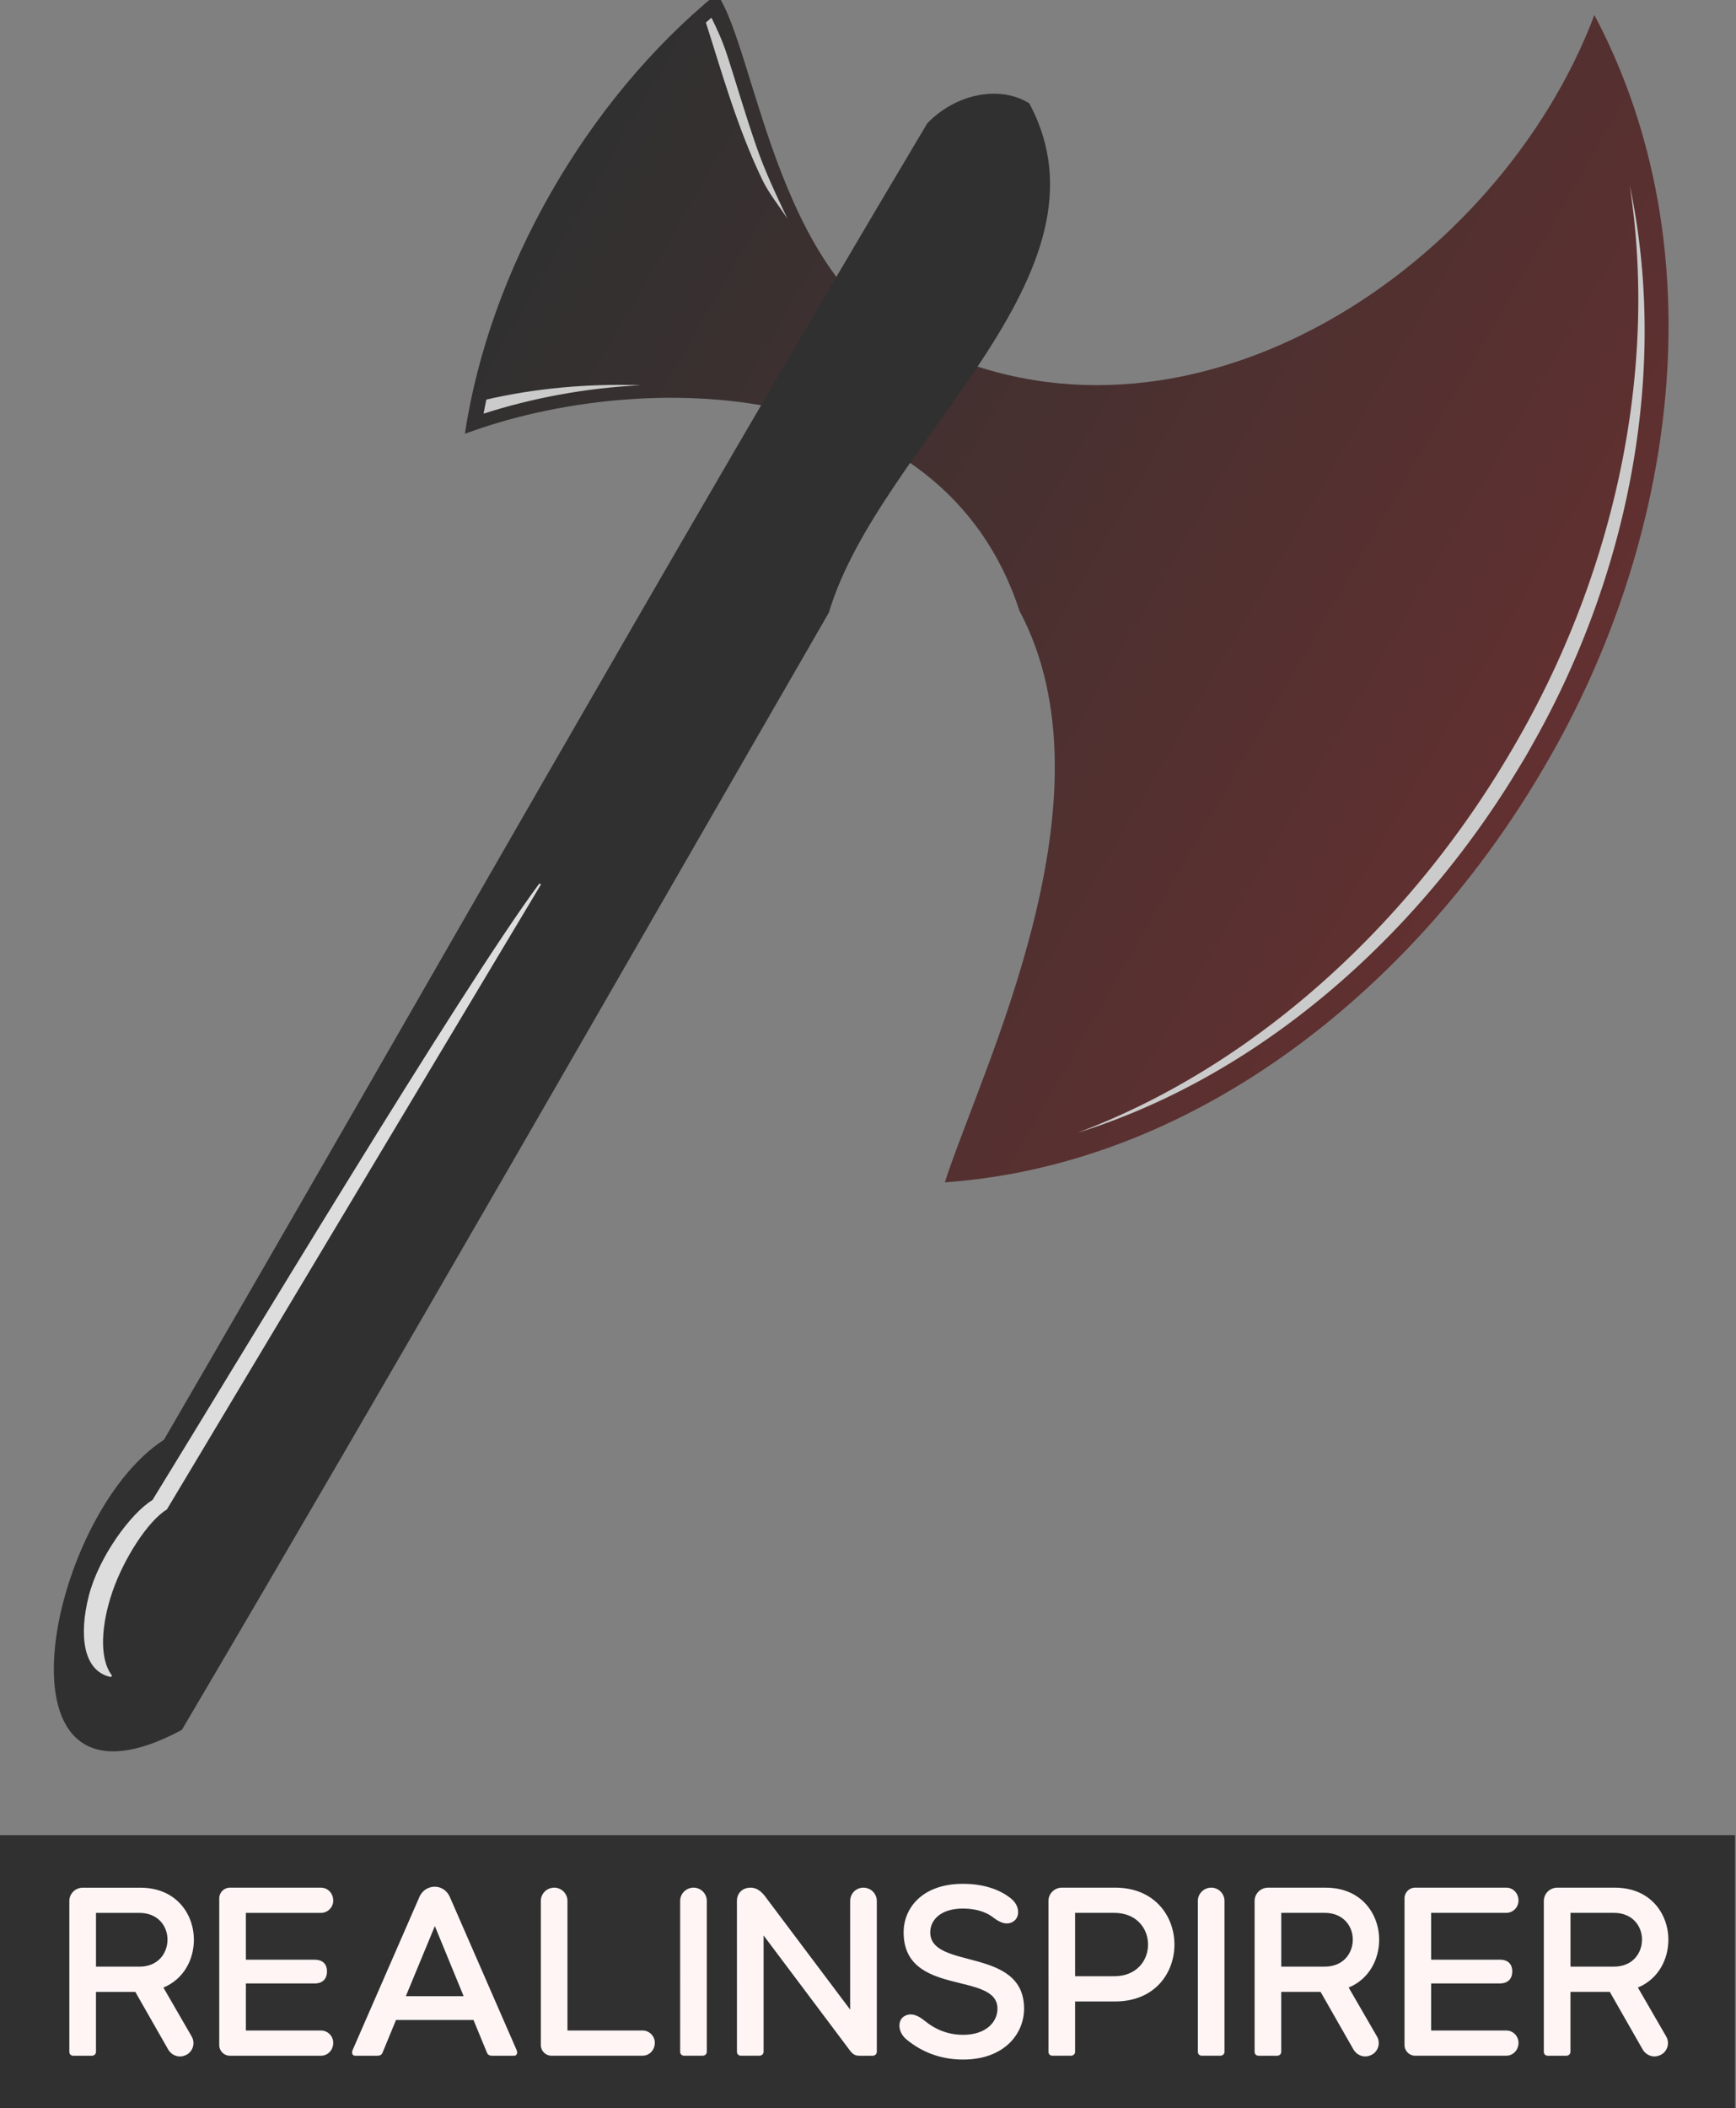 <?xml version="1.0" encoding="UTF-8" standalone="no"?>
<!-- Created with Inkscape (http://www.inkscape.org/) -->

<svg
   width="56.454mm"
   height="68.515mm"
   viewBox="0 0 56.454 68.515"
   version="1.1"
   id="svg1"
   xml:space="preserve"
   sodipodi:docname="logo.svg"
   inkscape:version="1.3.2 (091e20e, 2023-11-25, custom)"
   xmlns:inkscape="http://www.inkscape.org/namespaces/inkscape"
   xmlns:sodipodi="http://sodipodi.sourceforge.net/DTD/sodipodi-0.dtd"
   xmlns:xlink="http://www.w3.org/1999/xlink"
   xmlns="http://www.w3.org/2000/svg"
   xmlns:svg="http://www.w3.org/2000/svg"><rect x="0" y="0" width="56.454" height="68.515" fill="#808080" stroke="none"/><sodipodi:namedview
     id="namedview1"
     pagecolor="#ffffff"
     bordercolor="#999999"
     borderopacity="1"
     inkscape:showpageshadow="2"
     inkscape:pageopacity="0"
     inkscape:pagecheckerboard="0"
     inkscape:deskcolor="#d1d1d1"
     inkscape:document-units="mm"
     inkscape:zoom="1.0854306"
     inkscape:cx="-2.7638801"
     inkscape:cy="174.58509"
     inkscape:window-width="1920"
     inkscape:window-height="991"
     inkscape:window-x="-9"
     inkscape:window-y="-9"
     inkscape:window-maximized="1"
     inkscape:current-layer="svg1" /><defs
     id="defs1"><linearGradient
       id="linearGradient42"><stop
         style="stop-color:#303030;stop-opacity:1;"
         offset="0"
         id="stop42" /><stop
         style="stop-color:#623030;stop-opacity:1;"
         offset="1"
         id="stop43" /></linearGradient><linearGradient
       xlink:href="#linearGradient42"
       id="linearGradient43-4"
       x1="-682.51"
       y1="96.782"
       x2="-637.008"
       y2="96.782"
       gradientUnits="userSpaceOnUse" /></defs><g
     id="layer1"
     transform="translate(600.868,-82.636)"><g
       id="g42-1-7"
       transform="matrix(1.136,0,0,1.136,150.338,-19.531)"><g
         id="g40-3-0"
         transform="matrix(0.625,0.361,-0.361,0.625,-183.88,281.146)"><g
           id="g39-8-8"><path
             id="path26-7-9"
             style="fill:url(#linearGradient43-4);stroke-width:4.767;stroke-linecap:round;stroke-linejoin:round"
             d="m -637.009,97.048 c 0.068,-10.246 -4.242,-21.145 -13.185,-26.743 1.714,10.459 -4.624,23.522 -16.076,24.589 -6.283,1.41 -11.975,-6.765 -14.485,-7.914 -2.377,6.264 -2.327,14.012 0.071,20.104 4.761,-5.754 15.2,-11.536 22.559,-4.923 7.093,4.43 7.767,16.448 8.765,21.097 8.459,-5.72 12.335,-16.318 12.351,-26.212 z" /><path
             style="fill:#cbcbcb;stroke-width:4.767;stroke-linecap:round;stroke-linejoin:round"
             d="m -675.619,101.936 c -1.852,0.986 -3.568,2.207 -5.006,3.547 0.058,0.183 0.122,0.359 0.184,0.539 1.33,-1.47 2.958,-2.879 4.822,-4.086 z"
             id="path39-6-3" /><path
             style="fill:#cbcbcb;stroke-width:4.767;stroke-linecap:round;stroke-linejoin:round"
             d="m -680.465,87.91 c -0.031,0.093 -0.065,0.184 -0.096,0.277 1.415,1.28 3.118,2.956 5.041,4.268 0.531,0.362 1.1,0.566 1.652,0.85 -0.861,-0.594 -1.729,-1.197 -2.484,-1.85 -1.035,-0.895 -1.964,-1.787 -2.76,-2.506 -0.572,-0.517 -0.96,-0.772 -1.354,-1.039 z"
             id="path38-7-9" /><path
             id="path36-3-7"
             style="fill:#cbcbcb;stroke-width:4.767;stroke-linecap:round;stroke-linejoin:round"
             d="m -645.6,75.455 c 4.831,6.023 7.191,13.969 7.141,21.598 -0.013,7.709 -2.354,15.813 -7.33,21.875 5.317,-5.762 7.9,-13.962 7.93,-21.803 2.2e-4,0.397 0.001,0.725 0.004,-0.078 -10e-6,-0.004 10e-6,-4.79e-4 0,-0.004 a 0.273,0.273 0 0 1 0,-0.002 c 10e-6,-6.48e-4 0,-0.001 0,-0.002 -0.003,-0.782 -0.004,-0.473 -0.004,-0.084 0.032,-7.738 -2.576,-15.758 -7.74,-21.5 z" /><path
             id="rect24-5-5"
             style="fill:#303030;fill-opacity:1;stroke-width:3.97;stroke-linecap:round;stroke-linejoin:round"
             d="m -667.855,84.544 c 6.587,4.071 1.592,14.634 3.217,21.463 0.006,17.061 0.081,34.122 -0.07,51.182 -4.722,7.602 -8.886,-4.7 -6.367,-9.604 0.056,-20.112 -0.16,-40.226 0.116,-60.337 0.39,-1.555 1.704,-2.746 3.104,-2.703 z" /><path
             id="path28-7-9"
             style="fill:#f6f6f6;fill-opacity:0.871;stroke-width:3.97;stroke-linecap:round;stroke-linejoin:round"
             d="m -669.17,121.033 c -0.02,-0.003 -0.039,0.012 -0.044,0.035 -0.594,5.249 -0.875,22.221 -1.06,28.81 -0.488,0.897 -0.715,3.033 -0.288,4.552 0.214,0.763 0.533,1.434 0.933,1.876 0.4,0.442 0.886,0.652 1.419,0.479 0.035,-0.013 0.038,-0.07 0.003,-0.087 -0.767,-0.327 -1.365,-1.529 -1.629,-2.898 -0.264,-1.369 -0.173,-3.124 0.239,-3.872 0.003,-0.006 0.004,-0.012 0.004,-0.018 l 0.456,-28.83 c 9.4e-4,-0.024 -0.014,-0.045 -0.035,-0.048 z" /></g></g><g
         id="g41-7-9"
         transform="matrix(0.67,0,0,0.67,-210.047,39.425)"><rect
           style="fill:#303030;fill-opacity:1;stroke-width:4.08;stroke-linecap:round;stroke-linejoin:round"
           id="rect40-8-1"
           width="74.177"
           height="11.664"
           x="-673.517"
           y="153.753"
           ry="0" /><path
           d="m -666.274,162.927 c 0.113,0.174 0.297,0.277 0.492,0.277 0.103,0 0.205,-0.031 0.297,-0.082 0.267,-0.154 0.359,-0.502 0.205,-0.769 l -1.21,-2.091 c 0.871,-0.359 1.302,-1.199 1.302,-2.04 0,-1.107 -0.759,-2.225 -2.286,-2.225 h -2.461 c -0.318,0 -0.574,0.256 -0.574,0.564 v 6.449 c 0,0.092 0.072,0.164 0.164,0.164 h 0.8 c 0.092,0 0.174,-0.072 0.174,-0.164 v -2.563 h 1.681 z m -3.096,-5.854 h 1.856 c 0.8,0 1.199,0.574 1.199,1.138 0,0.584 -0.4,1.158 -1.199,1.158 h -1.856 z m 5.266,5.649 c 0,0.246 0.205,0.451 0.451,0.451 h 3.896 c 0.287,0 0.523,-0.236 0.523,-0.554 0,-0.287 -0.236,-0.523 -0.523,-0.523 h -3.209 v -2.009 h 2.932 c 0.338,0 0.533,-0.185 0.533,-0.513 0,-0.328 -0.195,-0.502 -0.533,-0.502 h -2.932 v -1.999 h 3.209 c 0.287,0 0.523,-0.236 0.523,-0.523 0,-0.318 -0.236,-0.554 -0.523,-0.554 h -3.896 c -0.246,0 -0.451,0.205 -0.451,0.451 z m 5.696,0.215 c -0.051,0.133 0,0.236 0.113,0.236 h 0.923 c 0.103,0 0.195,-0.01 0.246,-0.133 l 0.574,-1.394 h 3.311 l 0.574,1.394 c 0.051,0.123 0.144,0.133 0.246,0.133 h 0.912 c 0.113,0 0.164,-0.103 0.113,-0.236 l -2.85,-6.531 c -0.123,-0.297 -0.39,-0.451 -0.646,-0.451 -0.277,0 -0.543,0.154 -0.666,0.451 z m 2.276,-2.307 1.24,-2.994 1.23,2.994 z m 5.768,2.091 c 0,0.246 0.205,0.451 0.451,0.451 h 3.896 c 0.287,0 0.523,-0.236 0.523,-0.554 0,-0.287 -0.236,-0.523 -0.523,-0.523 h -3.209 v -5.536 c 0,-0.308 -0.256,-0.564 -0.564,-0.564 -0.318,0 -0.574,0.256 -0.574,0.564 z m 5.953,0.287 c 0,0.092 0.072,0.164 0.164,0.164 h 0.8 c 0.092,0 0.174,-0.072 0.174,-0.164 v -6.449 c 0,-0.308 -0.256,-0.564 -0.564,-0.564 -0.318,0 -0.574,0.256 -0.574,0.564 z m 2.426,0 c 0,0.092 0.072,0.164 0.164,0.164 h 0.8 c 0.092,0 0.174,-0.072 0.174,-0.164 v -4.972 l 3.711,4.942 c 0.082,0.103 0.185,0.195 0.369,0.195 h 0.584 c 0.092,0 0.174,-0.072 0.174,-0.164 v -6.449 c 0,-0.308 -0.256,-0.564 -0.574,-0.564 -0.318,0 -0.564,0.256 -0.564,0.564 v 4.644 l -3.568,-4.747 c -0.154,-0.215 -0.359,-0.461 -0.687,-0.461 -0.369,0 -0.584,0.256 -0.584,0.564 z m 9.654,-7.176 c -1.733,0 -2.532,1.035 -2.532,2.071 0,2.778 4.009,1.651 4.009,3.26 0,0.564 -0.482,1.117 -1.466,1.117 -0.646,0 -1.189,-0.226 -1.651,-0.605 -0.205,-0.164 -0.4,-0.267 -0.595,-0.267 -0.103,0 -0.205,0.031 -0.308,0.103 -0.246,0.185 -0.246,0.666 0.154,0.984 0.656,0.533 1.456,0.841 2.399,0.841 1.743,0 2.604,-1.087 2.604,-2.173 0,-2.666 -4.009,-1.64 -4.009,-3.26 0,-0.513 0.431,-1.015 1.394,-1.015 0.461,0 0.943,0.103 1.292,0.379 0.205,0.154 0.4,0.256 0.584,0.256 0.113,0 0.215,-0.031 0.308,-0.103 0.256,-0.185 0.256,-0.666 -0.144,-0.974 -0.543,-0.431 -1.282,-0.615 -2.04,-0.615 z m 3.656,7.176 c 0,0.092 0.072,0.164 0.164,0.164 h 0.8 c 0.092,0 0.174,-0.072 0.174,-0.164 v -2.153 h 1.712 c 1.692,0 2.532,-1.21 2.532,-2.43 0,-1.21 -0.841,-2.43 -2.532,-2.43 h -2.276 c -0.318,0 -0.574,0.256 -0.574,0.564 z m 1.138,-5.936 h 1.671 c 0.964,0 1.446,0.677 1.446,1.353 0,0.677 -0.482,1.353 -1.446,1.353 h -1.671 z m 5.245,5.936 c 0,0.092 0.072,0.164 0.164,0.164 h 0.8 c 0.092,0 0.174,-0.072 0.174,-0.164 v -6.449 c 0,-0.308 -0.256,-0.564 -0.564,-0.564 -0.318,0 -0.574,0.256 -0.574,0.564 z m 6.66,-0.082 c 0.113,0.174 0.297,0.277 0.492,0.277 0.103,0 0.205,-0.031 0.297,-0.082 0.267,-0.154 0.359,-0.502 0.205,-0.769 l -1.21,-2.091 c 0.871,-0.359 1.302,-1.199 1.302,-2.04 0,-1.107 -0.759,-2.225 -2.286,-2.225 h -2.461 c -0.318,0 -0.574,0.256 -0.574,0.564 v 6.449 c 0,0.092 0.072,0.164 0.164,0.164 h 0.8 c 0.092,0 0.174,-0.072 0.174,-0.164 v -2.563 h 1.681 z m -3.096,-5.854 h 1.856 c 0.8,0 1.2,0.574 1.2,1.138 0,0.584 -0.4,1.158 -1.2,1.158 h -1.856 z m 5.266,5.649 c 0,0.246 0.205,0.451 0.451,0.451 h 3.896 c 0.287,0 0.523,-0.236 0.523,-0.554 0,-0.287 -0.236,-0.523 -0.523,-0.523 h -3.209 v -2.009 h 2.932 c 0.338,0 0.533,-0.185 0.533,-0.513 0,-0.328 -0.195,-0.502 -0.533,-0.502 h -2.932 v -1.999 h 3.209 c 0.287,0 0.523,-0.236 0.523,-0.523 0,-0.318 -0.236,-0.554 -0.523,-0.554 h -3.896 c -0.246,0 -0.451,0.205 -0.451,0.451 z m 10.187,0.205 c 0.113,0.174 0.297,0.277 0.492,0.277 0.103,0 0.205,-0.031 0.297,-0.082 0.267,-0.154 0.359,-0.502 0.205,-0.769 l -1.21,-2.091 c 0.871,-0.359 1.302,-1.199 1.302,-2.04 0,-1.107 -0.759,-2.225 -2.286,-2.225 h -2.461 c -0.318,0 -0.574,0.256 -0.574,0.564 v 6.449 c 0,0.092 0.072,0.164 0.164,0.164 h 0.8 c 0.092,0 0.174,-0.072 0.174,-0.164 v -2.563 h 1.681 z m -3.096,-5.854 h 1.856 c 0.8,0 1.2,0.574 1.2,1.138 0,0.584 -0.4,1.158 -1.2,1.158 h -1.856 z"
           id="text40-3-6"
           style="font-size:10.252px;line-height:1;font-family:'LT Saeada';-inkscape-font-specification:'LT Saeada';text-align:center;letter-spacing:0.16px;word-spacing:0px;text-anchor:middle;fill:#fff5f5;stroke-width:3.027;stroke-linecap:round;stroke-linejoin:round"
           aria-label="REALINSPIRER" /></g></g></g></svg>

